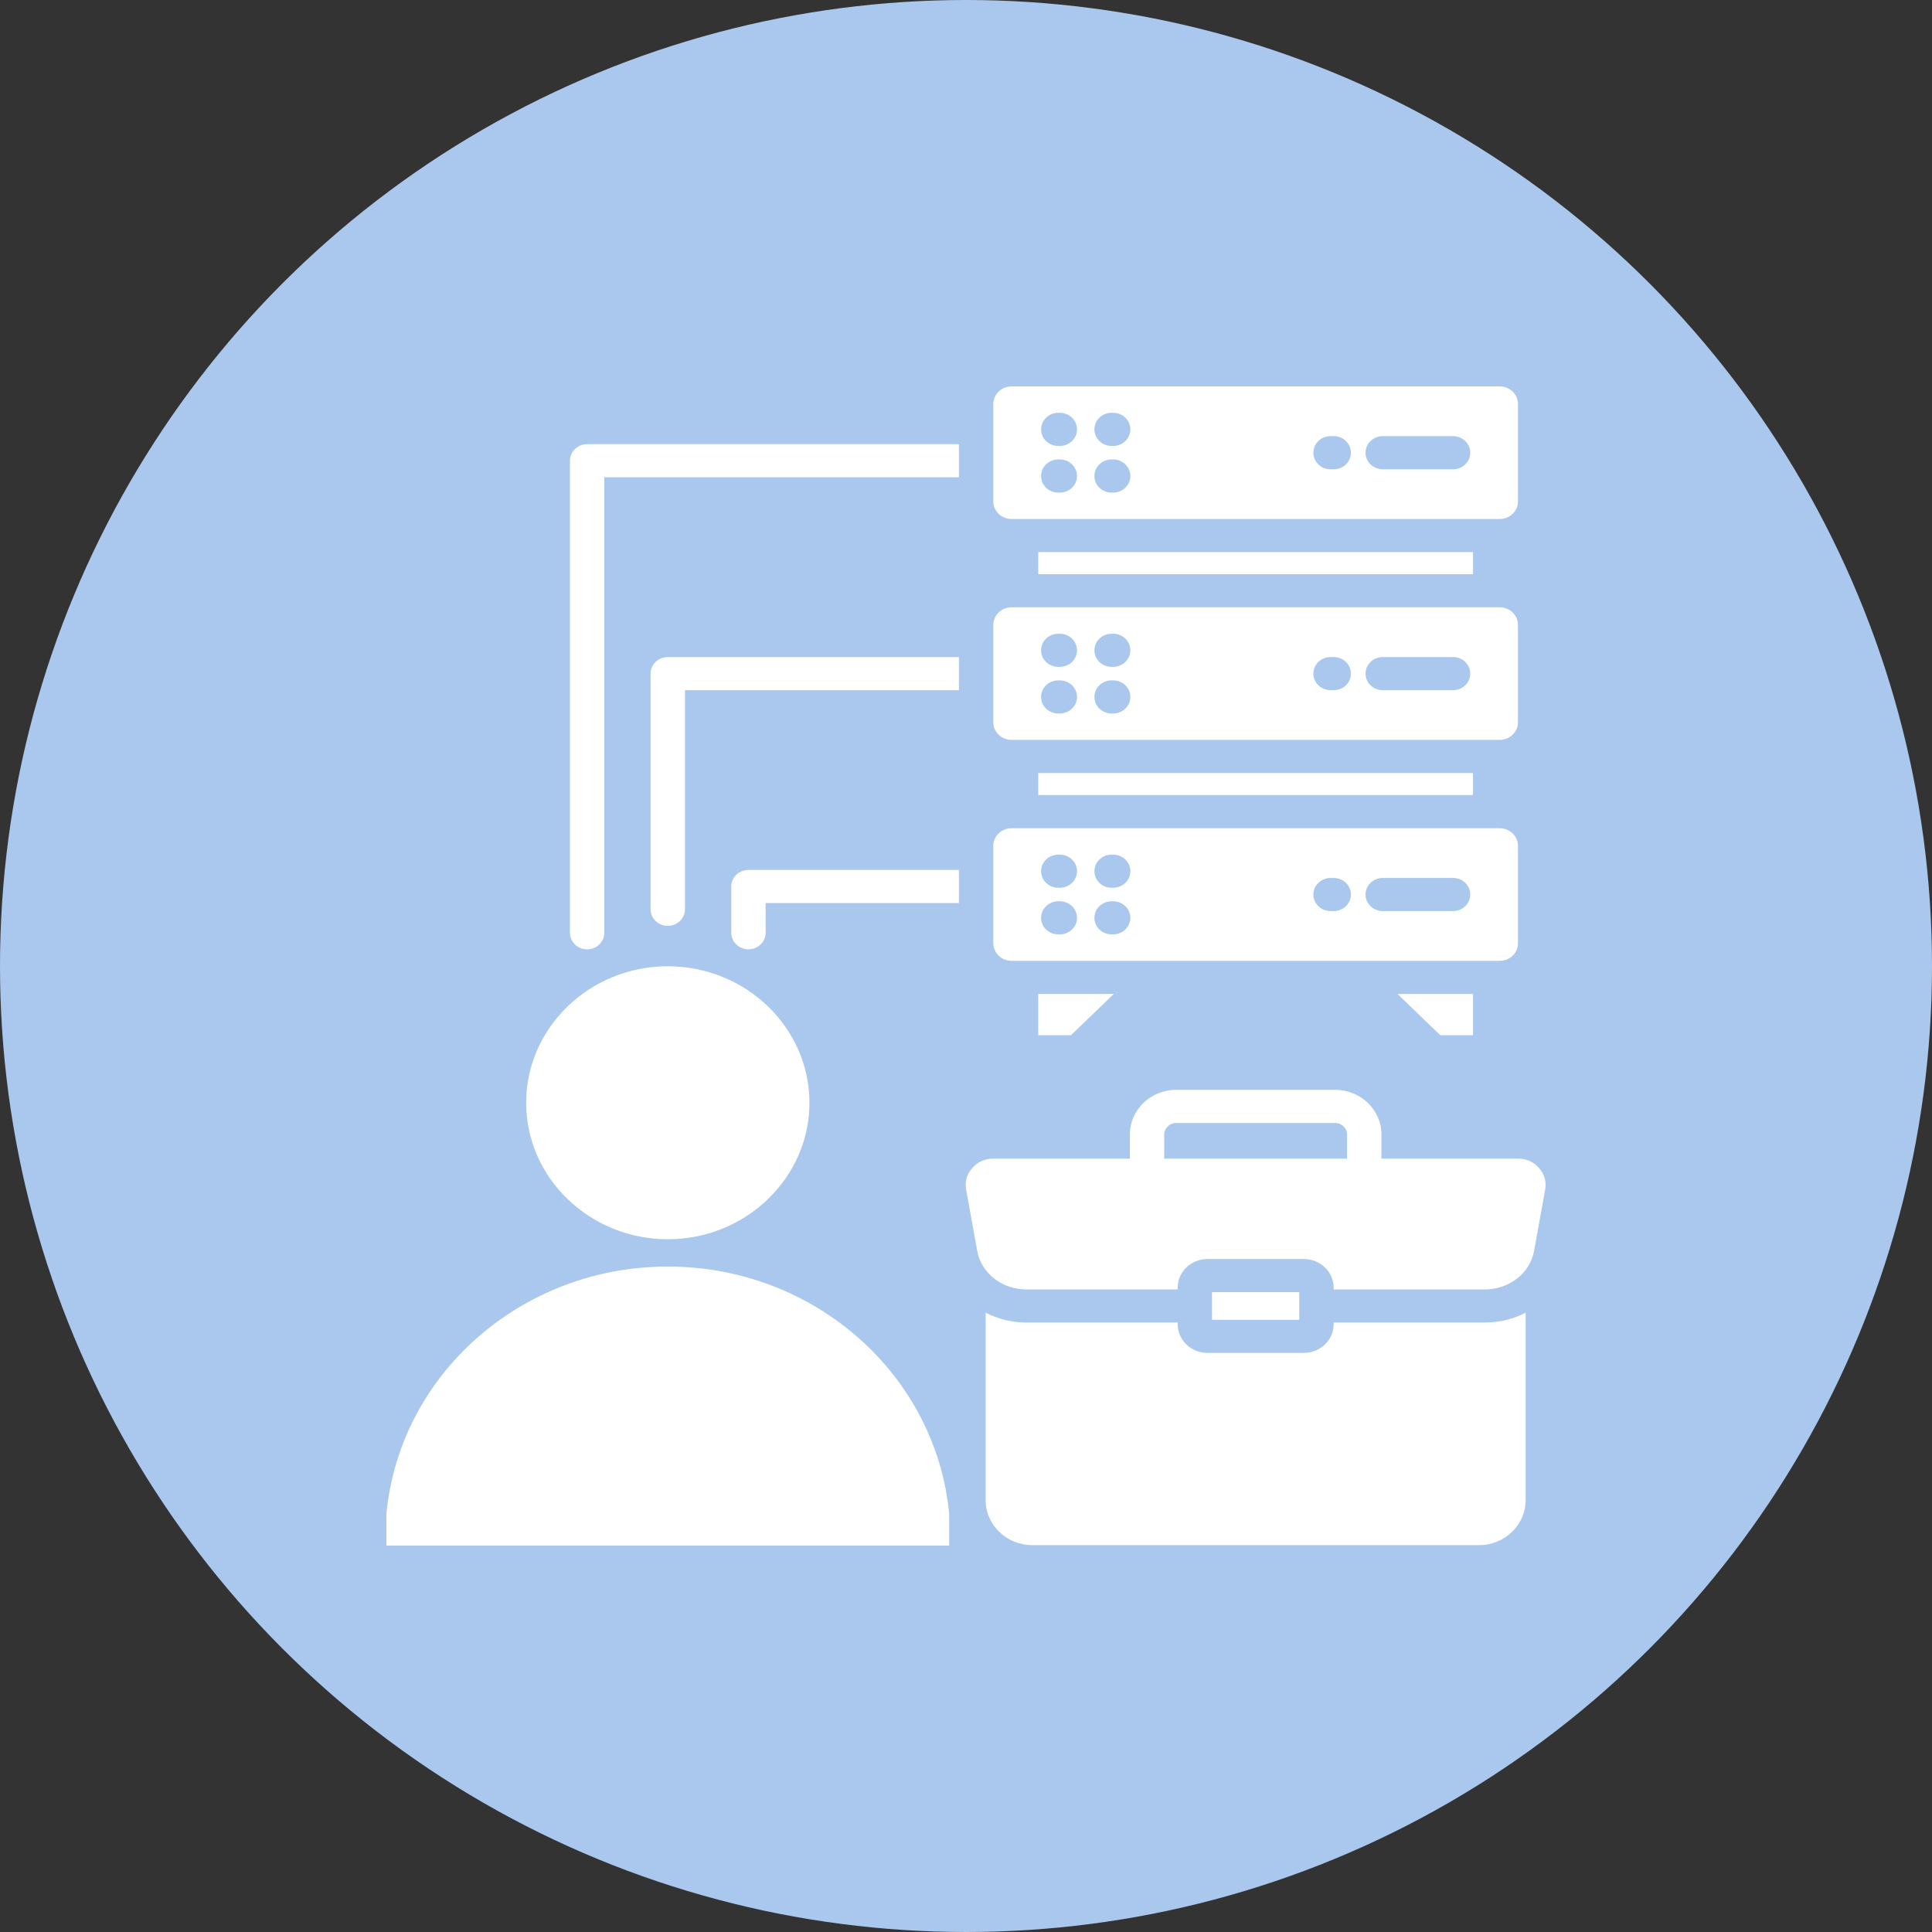 <svg width="30" height="30" viewBox="0 0 30 30" fill="none" xmlns="http://www.w3.org/2000/svg">
<rect x="0" y="0" width="30" height="30" fill="#333333" stroke="none"/>
<circle cx="15" cy="15" r="15" fill="#AAC7EE"/>
<path fill-rule="evenodd" clip-rule="evenodd" d="M9.117 6.897H14.89V7.411H9.384V14.484C9.384 14.626 9.264 14.741 9.117 14.741C8.969 14.741 8.85 14.626 8.85 14.484V7.154C8.85 7.012 8.969 6.897 9.117 6.897ZM11.355 13.765V14.484C11.355 14.626 11.475 14.741 11.622 14.741C11.769 14.741 11.889 14.626 11.889 14.484V14.022H14.89V13.508H11.622C11.475 13.508 11.355 13.623 11.355 13.765ZM10.102 10.46V14.12C10.102 14.262 10.222 14.377 10.369 14.377C10.517 14.377 10.636 14.262 10.636 14.12V10.717H14.89V10.203H10.369C10.222 10.203 10.102 10.318 10.102 10.46ZM16.63 16.075L17.295 15.434H16.122V16.075H16.63ZM22.873 16.075V15.434H21.7L22.365 16.075H22.873ZM22.873 8.916V8.573H16.122V8.916H22.873ZM22.873 12.346V12.004H16.122V12.346H22.873ZM20.709 20.536V20.562C20.709 20.808 20.501 21.008 20.246 21.008H18.75C18.494 21.008 18.287 20.808 18.287 20.562V20.536H15.934C15.709 20.536 15.494 20.481 15.305 20.383V23.296C15.305 23.679 15.63 23.993 16.029 23.993H22.966C23.364 23.993 23.69 23.679 23.69 23.296V20.383C23.501 20.481 23.286 20.536 23.061 20.536H20.709H20.709ZM15.424 14.647V13.133C15.424 12.983 15.551 12.861 15.707 12.861H23.288C23.444 12.861 23.571 12.983 23.571 13.133V14.647C23.571 14.797 23.444 14.92 23.288 14.92H15.707C15.551 14.92 15.424 14.797 15.424 14.647ZM21.204 13.89C21.204 14.032 21.324 14.147 21.471 14.147H22.563C22.71 14.147 22.83 14.032 22.83 13.89C22.83 13.748 22.71 13.633 22.563 13.633H21.471C21.324 13.633 21.204 13.748 21.204 13.89ZM20.394 13.89C20.394 14.032 20.513 14.147 20.661 14.147H20.71C20.858 14.147 20.977 14.032 20.977 13.89C20.977 13.748 20.858 13.633 20.71 13.633H20.661C20.513 13.633 20.394 13.748 20.394 13.89ZM16.994 13.528C16.994 13.67 17.113 13.785 17.261 13.785H17.285C17.432 13.785 17.552 13.67 17.552 13.528C17.552 13.386 17.432 13.271 17.285 13.271H17.261C17.113 13.271 16.994 13.386 16.994 13.528ZM16.994 14.252C16.994 14.394 17.113 14.509 17.261 14.509H17.285C17.432 14.509 17.552 14.394 17.552 14.252C17.552 14.11 17.432 13.995 17.285 13.995H17.261C17.113 13.995 16.994 14.11 16.994 14.252ZM16.166 13.528C16.166 13.67 16.285 13.785 16.433 13.785H16.457C16.604 13.785 16.724 13.67 16.724 13.528C16.724 13.386 16.604 13.271 16.457 13.271H16.433C16.285 13.271 16.166 13.386 16.166 13.528ZM16.166 14.252C16.166 14.394 16.285 14.509 16.433 14.509H16.457C16.604 14.509 16.724 14.394 16.724 14.252C16.724 14.11 16.604 13.995 16.457 13.995H16.433C16.285 13.995 16.166 14.11 16.166 14.252ZM15.424 7.786V6.273C15.424 6.123 15.551 6 15.707 6H23.288C23.444 6 23.571 6.123 23.571 6.273V7.786C23.571 7.936 23.444 8.059 23.288 8.059H15.707C15.551 8.059 15.424 7.936 15.424 7.786ZM21.204 7.03C21.204 7.172 21.324 7.287 21.471 7.287H22.563C22.71 7.287 22.83 7.172 22.83 7.03C22.83 6.888 22.71 6.772 22.563 6.772H21.471C21.324 6.772 21.204 6.888 21.204 7.03ZM20.394 7.03C20.394 7.172 20.513 7.287 20.661 7.287H20.71C20.858 7.287 20.977 7.172 20.977 7.03C20.977 6.888 20.858 6.772 20.71 6.772H20.661C20.513 6.772 20.394 6.888 20.394 7.03ZM16.994 6.667C16.994 6.809 17.113 6.925 17.261 6.925H17.285C17.432 6.925 17.552 6.809 17.552 6.667C17.552 6.525 17.432 6.41 17.285 6.41H17.261C17.113 6.41 16.994 6.525 16.994 6.667ZM16.994 7.392C16.994 7.534 17.113 7.649 17.261 7.649H17.285C17.432 7.649 17.552 7.534 17.552 7.392C17.552 7.25 17.432 7.134 17.285 7.134H17.261C17.113 7.134 16.994 7.25 16.994 7.392ZM16.166 6.667C16.166 6.809 16.285 6.925 16.433 6.925H16.457C16.604 6.925 16.724 6.809 16.724 6.667C16.724 6.525 16.604 6.41 16.457 6.41H16.433C16.285 6.41 16.166 6.525 16.166 6.667ZM16.166 7.392C16.166 7.534 16.285 7.649 16.433 7.649H16.457C16.604 7.649 16.724 7.534 16.724 7.392C16.724 7.25 16.604 7.134 16.457 7.134H16.433C16.285 7.134 16.166 7.25 16.166 7.392ZM15.424 11.217V9.703C15.424 9.553 15.551 9.43 15.707 9.43H23.288C23.444 9.43 23.571 9.553 23.571 9.703V11.217C23.571 11.367 23.444 11.489 23.288 11.489H15.707C15.551 11.489 15.424 11.367 15.424 11.217ZM21.204 10.46C21.204 10.602 21.324 10.717 21.471 10.717H22.563C22.71 10.717 22.83 10.602 22.83 10.46C22.83 10.318 22.71 10.203 22.563 10.203H21.471C21.324 10.203 21.204 10.318 21.204 10.46ZM20.394 10.46C20.394 10.602 20.513 10.717 20.661 10.717H20.71C20.858 10.717 20.977 10.602 20.977 10.46C20.977 10.318 20.858 10.203 20.71 10.203H20.661C20.513 10.203 20.394 10.318 20.394 10.46ZM16.994 10.098C16.994 10.24 17.113 10.355 17.261 10.355H17.285C17.432 10.355 17.552 10.24 17.552 10.098C17.552 9.956 17.432 9.841 17.285 9.841H17.261C17.113 9.841 16.994 9.956 16.994 10.098ZM16.994 10.822C16.994 10.964 17.113 11.079 17.261 11.079H17.285C17.432 11.079 17.552 10.964 17.552 10.822C17.552 10.68 17.432 10.565 17.285 10.565H17.261C17.113 10.565 16.994 10.68 16.994 10.822ZM16.166 10.098C16.166 10.24 16.285 10.355 16.433 10.355H16.457C16.604 10.355 16.724 10.24 16.724 10.098C16.724 9.956 16.604 9.841 16.457 9.841H16.433C16.285 9.841 16.166 9.956 16.166 10.098ZM16.166 10.822C16.166 10.964 16.285 11.079 16.433 11.079H16.457C16.604 11.079 16.724 10.964 16.724 10.822C16.724 10.68 16.604 10.565 16.457 10.565H16.433C16.285 10.565 16.166 10.68 16.166 10.822ZM10.369 19.667C8.081 19.667 6.201 21.355 6 23.51V24H14.739V23.51C14.537 21.355 12.658 19.667 10.369 19.667H10.369ZM10.369 19.243C11.581 19.243 12.569 18.291 12.569 17.124C12.569 15.956 11.581 15.004 10.369 15.004C9.158 15.004 8.17 15.956 8.17 17.124C8.17 18.291 9.158 19.243 10.369 19.243ZM18.82 20.064V20.494H20.175V20.064H18.82ZM23.993 18.475L23.82 19.428C23.756 19.776 23.427 20.022 23.061 20.022H20.709V19.995C20.709 19.75 20.501 19.55 20.246 19.55H18.75C18.494 19.55 18.287 19.75 18.287 19.995V20.022H15.934C15.568 20.022 15.239 19.776 15.175 19.428L15.002 18.474C14.979 18.35 15.012 18.235 15.096 18.138C15.18 18.041 15.293 17.991 15.424 17.991H17.545V17.613C17.545 17.424 17.625 17.251 17.755 17.126C17.885 17.001 18.064 16.923 18.261 16.923H20.734C20.931 16.923 21.11 17.001 21.24 17.126C21.37 17.251 21.451 17.424 21.451 17.613V17.991H23.571C23.702 17.991 23.815 18.041 23.899 18.138C23.983 18.235 24.016 18.35 23.993 18.474L23.993 18.475ZM20.917 17.991V17.613C20.917 17.566 20.896 17.522 20.863 17.49C20.829 17.458 20.784 17.438 20.734 17.438H18.261C18.211 17.438 18.166 17.458 18.133 17.49C18.099 17.522 18.078 17.566 18.078 17.613V17.991H20.917Z" fill="white"/>
</svg>
